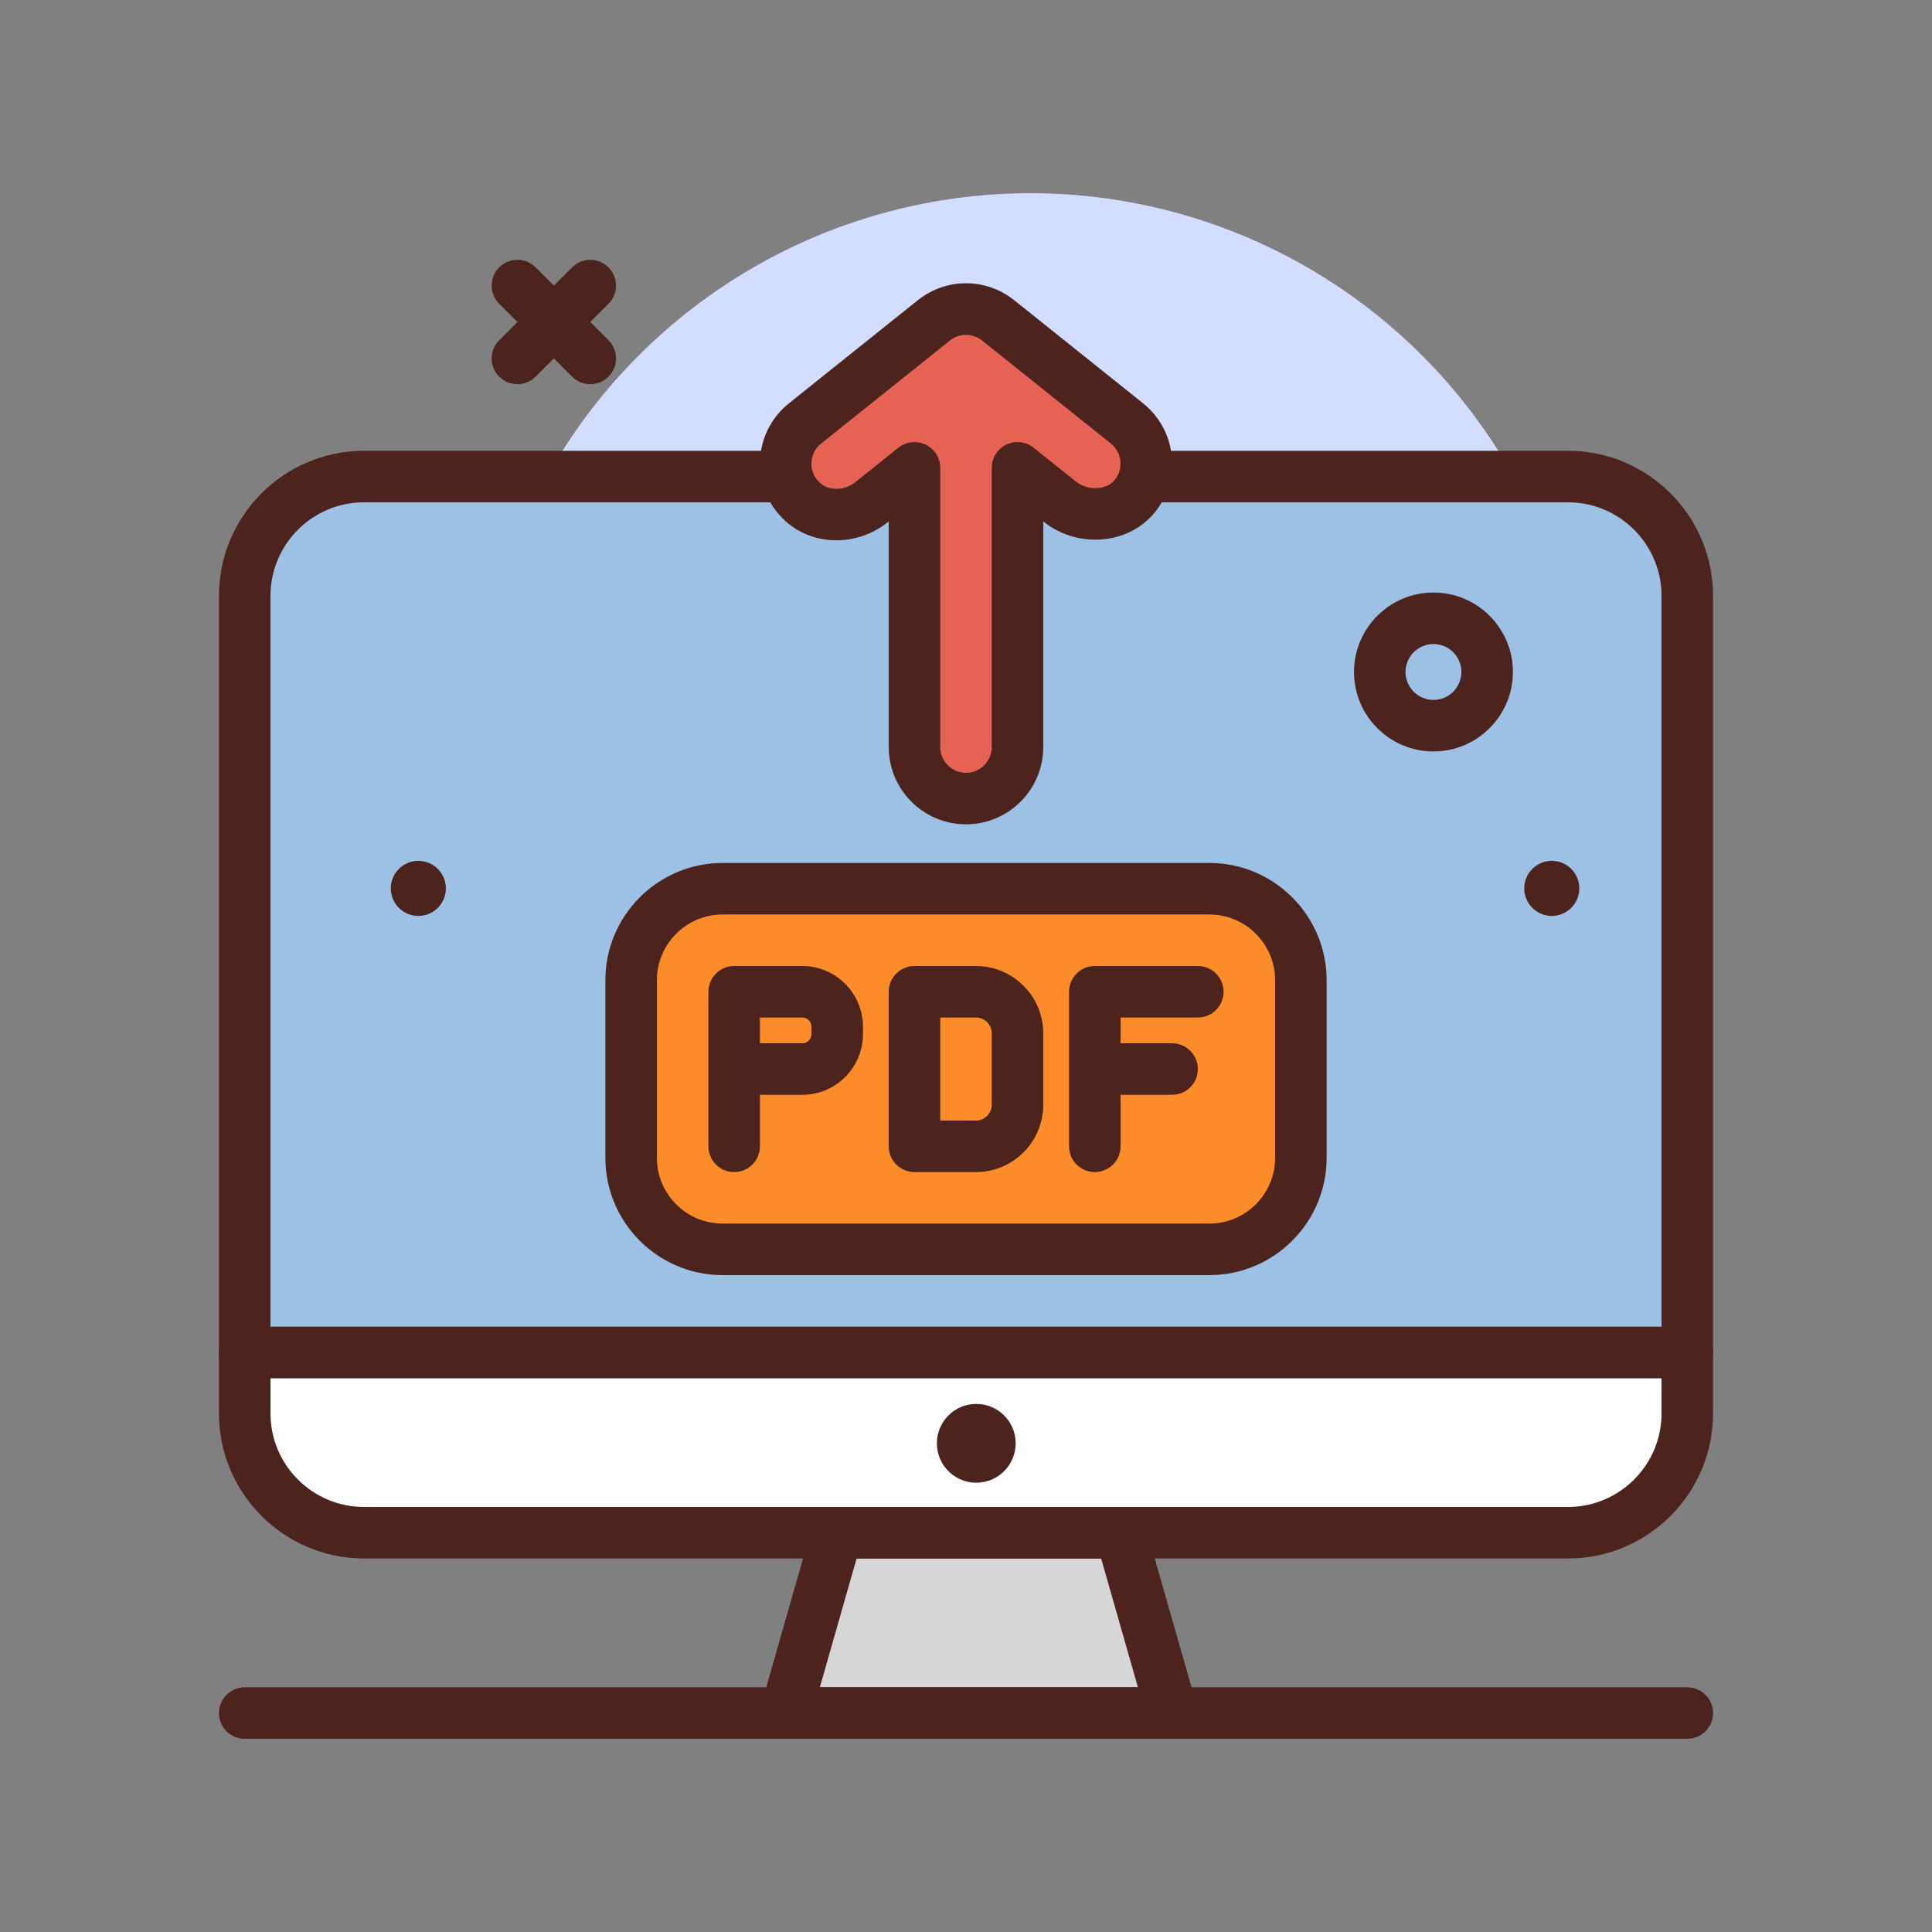 <svg id="pdf-upload" enable-background="new 0 0 300 300" height="512" viewBox="0 0 300 300" width="512" xmlns="http://www.w3.org/2000/svg"><rect x="0" y="0" width="300" height="300" fill="#808080" stroke="none"/><g><g><path d="m182 266h-60l8-28h44z" fill="#d6d6d6"/><path d="m182 270h-60c-1.254 0-2.438-.59-3.195-1.592-.754-1.002-.996-2.301-.652-3.508l8-28c.492-1.717 2.062-2.9 3.848-2.9h44c1.785 0 3.355 1.184 3.848 2.9l8 28c.344 1.207.102 2.506-.652 3.508-.759 1.002-1.943 1.592-3.197 1.592zm-54.695-8h49.391l-5.711-20h-37.969z" fill="#4c241d"/></g><circle cx="160" cy="116" fill="#d2ddff" r="86"/><path d="m262 270h-224c-2.211 0-4-1.791-4-4s1.789-4 4-4h224c2.211 0 4 1.791 4 4s-1.789 4-4 4z" fill="#4c241d"/><g><path d="m262 210h-224v9.472c0 10.233 8.295 18.528 18.528 18.528h186.952c10.228 0 18.52-8.292 18.52-18.52z" fill="#fff"/><path d="m243.48 242h-186.953c-12.422 0-22.527-10.107-22.527-22.529v-9.471c0-2.209 1.789-4 4-4h224c2.211 0 4 1.791 4 4v9.48c0 12.418-10.102 22.52-22.52 22.52zm-201.48-28v5.471c0 8.011 6.516 14.529 14.527 14.529h186.953c8.008 0 14.52-6.514 14.52-14.52v-5.48z" fill="#4c241d"/></g><g><path d="m243.48 74h-186.96c-10.228 0-18.52 8.292-18.52 18.52v117.48h224v-117.48c0-10.228-8.292-18.52-18.52-18.52z" fill="#9dc1e4"/><path d="m262 214h-224c-2.211 0-4-1.791-4-4v-117.48c0-12.418 10.102-22.52 22.52-22.52h186.96c12.418 0 22.52 10.102 22.52 22.52v117.48c0 2.209-1.789 4-4 4zm-220-8h216v-113.48c0-8.006-6.512-14.52-14.52-14.52h-186.96c-8.008 0-14.52 6.514-14.52 14.52z" fill="#4c241d"/></g><g fill="#4c241d"><circle cx="151.596" cy="224.117" r="6.117"/><path d="m91.656 59.656c-1.023 0-2.047-.391-2.828-1.172l-11.312-11.312c-1.562-1.562-1.562-4.094 0-5.656s4.094-1.562 5.656 0l11.312 11.312c1.562 1.562 1.562 4.094 0 5.656-.781.782-1.804 1.172-2.828 1.172z"/><path d="m80.344 59.656c-1.023 0-2.047-.391-2.828-1.172-1.562-1.562-1.562-4.094 0-5.656l11.312-11.312c1.562-1.562 4.094-1.562 5.656 0s1.562 4.094 0 5.656l-11.312 11.312c-.781.782-1.805 1.172-2.828 1.172z"/><circle cx="64.96" cy="137.948" r="4.276"/><path d="m222.586 116.684c-6.801 0-12.336-5.535-12.336-12.34 0-6.803 5.535-12.338 12.336-12.338 6.805 0 12.34 5.535 12.34 12.338 0 6.804-5.535 12.34-12.34 12.34zm0-16.678c-2.391 0-4.336 1.945-4.336 4.338s1.945 4.34 4.336 4.34c2.395 0 4.34-1.947 4.34-4.34s-1.946-4.338-4.34-4.338z"/></g><g><path d="m154.998 49.753 20 16c1.975 1.58 3.002 3.904 3.002 6.252 0 1.701-.54 3.415-1.653 4.863-2.738 3.562-8.255 3.85-11.763 1.043l-6.584-5.267v43.356c0 4.418-3.582 8-8 8-4.418 0-8-3.582-8-8v-43.356l-6.663 5.33c-3.114 2.492-7.704 2.673-10.663-.001-3.767-3.404-3.464-9.184.328-12.219l20-16c2.922-2.338 7.074-2.338 9.996-.001z" fill="#e66353"/><path d="m150 128c-6.617 0-12-5.383-12-12v-35.033l-.164.131c-4.742 3.789-11.551 3.723-15.844-.158-2.637-2.383-4.094-5.77-3.988-9.289.105-3.527 1.742-6.814 4.496-9.018l20-16.002c4.422-3.531 10.582-3.529 14.996-.002l.004.002 20 16c2.859 2.291 4.5 5.709 4.5 9.375 0 2.664-.859 5.188-2.48 7.301-1.887 2.453-4.695 4.018-7.91 4.406-3.414.398-6.883-.566-9.523-2.678l-.087-.068v35.033c0 6.617-5.383 12-12 12zm-8-59.355c.59 0 1.184.131 1.734.395 1.383.666 2.266 2.068 2.266 3.605v43.355c0 2.205 1.793 4 4 4s4-1.795 4-4v-43.355c0-1.537.883-2.939 2.266-3.605 1.379-.664 3.023-.484 4.234.482l6.586 5.268c.965.771 2.305 1.137 3.566.98.613-.074 1.762-.348 2.523-1.34.539-.699.824-1.539.824-2.424 0-1.225-.547-2.365-1.5-3.131l-20-15.998c-1.469-1.176-3.527-1.178-5.004.002l-19.995 15.998c-.918.734-1.465 1.832-1.5 3.01-.035 1.188.445 2.295 1.355 3.117 1.398 1.262 3.805 1.193 5.48-.152l6.664-5.33c.728-.579 1.61-.877 2.501-.877z" fill="#4c241d"/></g><g><path d="m187.784 194h-75.569c-7.85 0-14.215-6.365-14.215-14.216v-27.569c0-7.851 6.365-14.216 14.216-14.216h75.569c7.851 0 14.216 6.365 14.216 14.216v27.569c-.001 7.851-6.366 14.216-14.217 14.216z" fill="#fc8c29"/><path d="m187.785 198h-75.57c-10.043 0-18.215-8.172-18.215-18.215v-27.57c0-10.043 8.172-18.215 18.215-18.215h75.57c10.043 0 18.215 8.172 18.215 18.215v27.57c0 10.043-8.172 18.215-18.215 18.215zm-75.57-56c-5.633 0-10.215 4.582-10.215 10.215v27.57c0 5.633 4.582 10.215 10.215 10.215h75.57c5.633 0 10.215-4.582 10.215-10.215v-27.57c0-5.633-4.582-10.215-10.215-10.215z" fill="#4c241d"/></g><path d="m170 182c-2.211 0-4-1.791-4-4v-24c0-2.209 1.789-4 4-4h16c2.211 0 4 1.791 4 4s-1.789 4-4 4h-12v20c0 2.209-1.789 4-4 4z" fill="#4c241d"/><path d="m182 170h-8c-2.211 0-4-1.791-4-4s1.789-4 4-4h8c2.211 0 4 1.791 4 4s-1.789 4-4 4z" fill="#4c241d"/><path d="m114 182c-2.211 0-4-1.791-4-4v-24c0-2.209 1.789-4 4-4h10.574c5.199 0 9.426 4.227 9.426 9.424v1.152c0 5.197-4.227 9.424-9.426 9.424h-6.574v8c0 2.209-1.789 4-4 4zm4-20h6.574c.785 0 1.426-.639 1.426-1.424v-1.152c0-.785-.641-1.424-1.426-1.424h-6.574z" fill="#4c241d"/><path d="m151.539 182h-9.539c-2.211 0-4-1.791-4-4v-24c0-2.209 1.789-4 4-4h9.539c5.77 0 10.461 4.693 10.461 10.461v11.078c0 5.768-4.691 10.461-10.461 10.461zm-5.539-8h5.539c1.355 0 2.461-1.104 2.461-2.461v-11.078c0-1.357-1.105-2.461-2.461-2.461h-5.539z" fill="#4c241d"/><circle cx="240.96" cy="137.948" fill="#4c241d" r="4.276"/></g></svg>